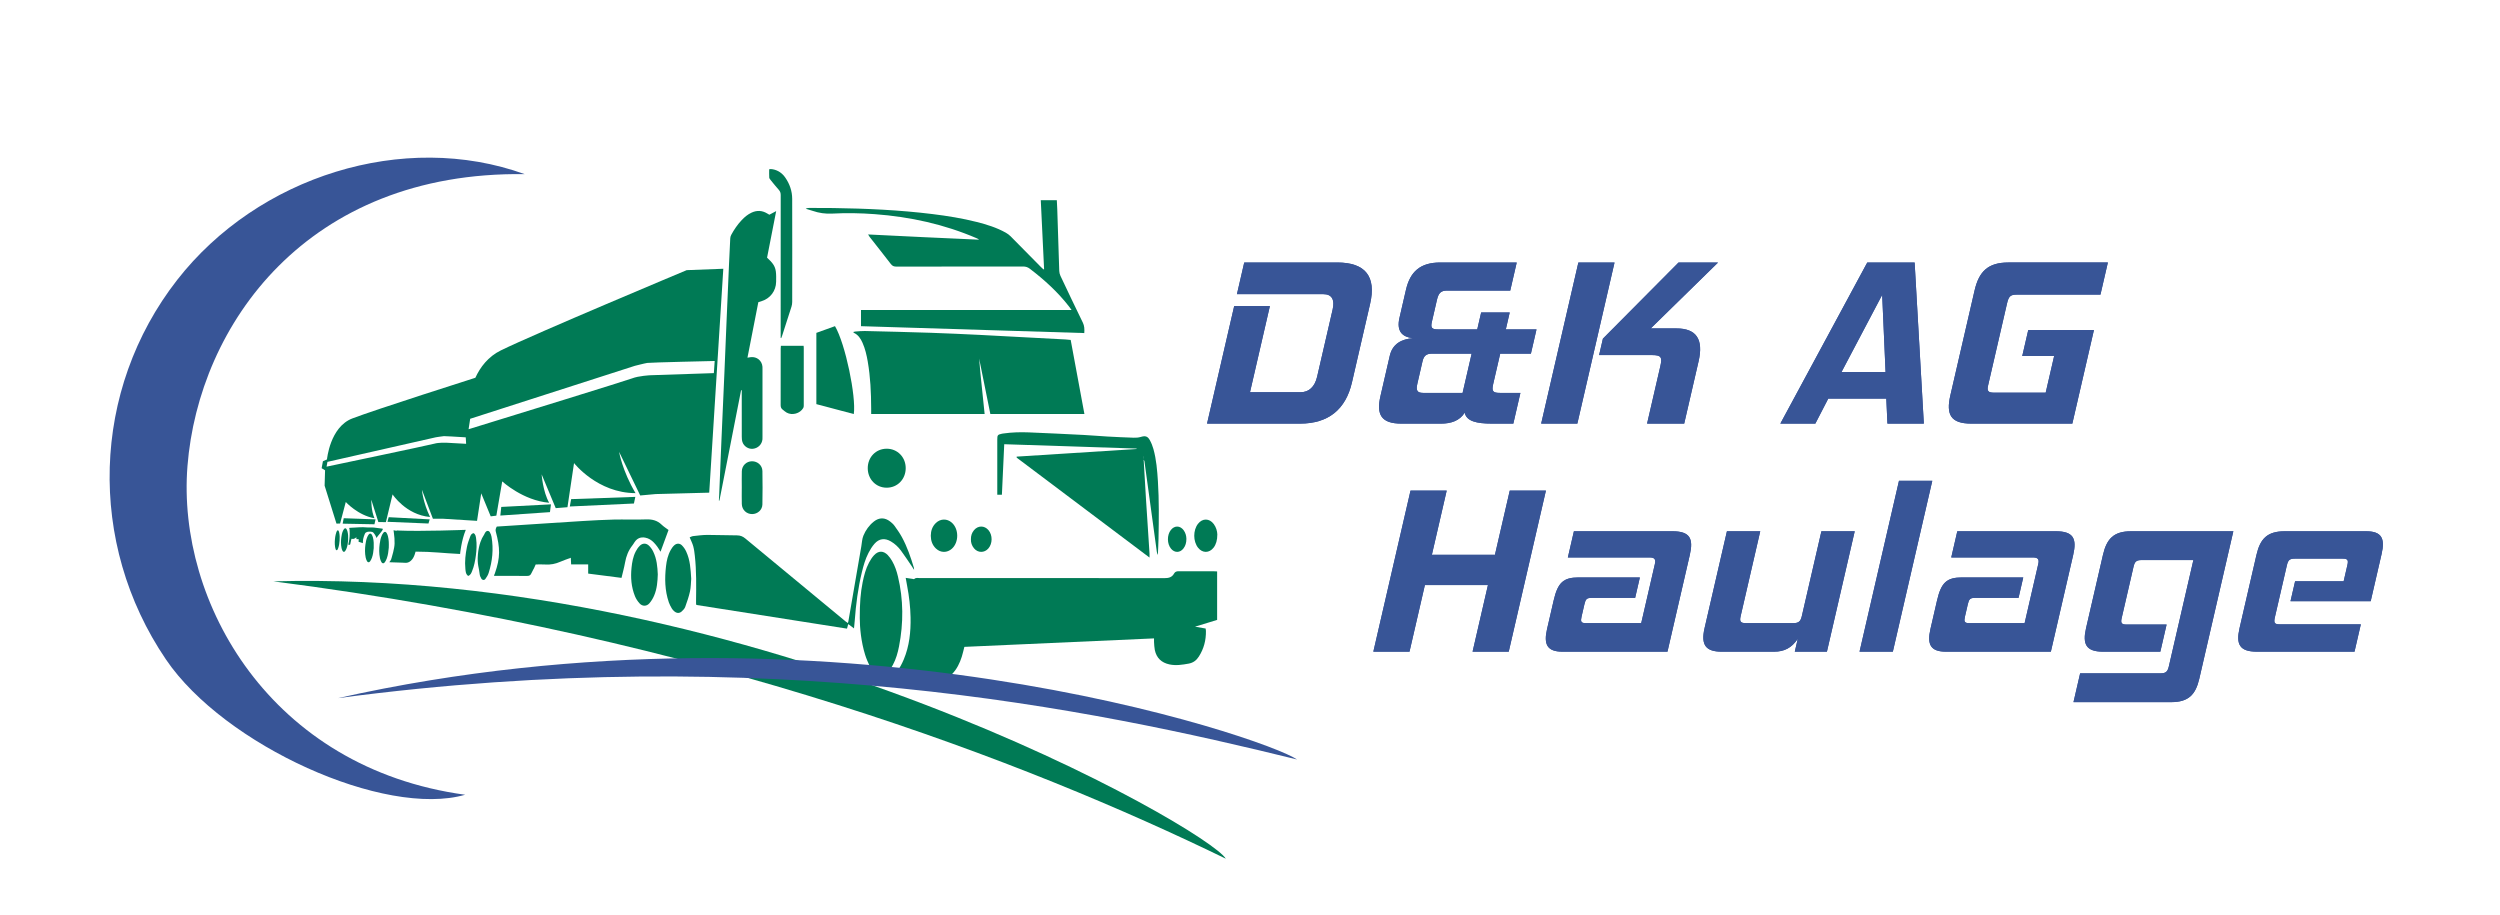 <?xml version="1.0" encoding="utf-8"?>
<!-- Generator: Adobe Illustrator 16.0.3, SVG Export Plug-In . SVG Version: 6.00 Build 0)  -->
<!DOCTYPE svg PUBLIC "-//W3C//DTD SVG 1.1//EN" "http://www.w3.org/Graphics/SVG/1.1/DTD/svg11.dtd">
<svg version="1.1" id="Layer_1" xmlns="http://www.w3.org/2000/svg" xmlns:xlink="http://www.w3.org/1999/xlink" x="0px" y="0px"
	 width="1548.156px" height="566.846px" viewBox="0 0 1548.156 566.846" enable-background="new 0 0 1548.156 566.846"
	 xml:space="preserve">
<g>
	<path fill="#007A55" d="M746.615,389.229c-2.188-0.383-4.146-0.729-6.575-1.153c4.821-1.476,9.225-2.823,13.68-4.188
		c0-10.117,0-19.996,0-30.02c-0.741-0.038-1.39-0.098-2.038-0.1c-7.188-0.006-14.382,0.021-21.569-0.025
		c-1.298-0.008-2.378,0.188-3.038,1.398c-1.354,2.469-3.448,2.892-6.146,2.887c-50.397-0.08-100.802-0.063-151.203-0.035
		c-1.188,0-2.497-0.475-3.577,0.583c-0.177,0.173-0.758-0.06-1.147-0.116c-1.295-0.188-2.59-0.381-4.138-0.609
		c0.335,1.859,0.605,3.475,0.914,5.076c1.229,6.418,1.979,12.891,2.104,19.426c0.173,8.922-0.723,17.688-4.208,26.012
		c-2.138,5.104-5.092,9.645-9.601,13.021c-0.143,0.105-0.227,0.288-0.479,0.625c0.664,0.042,1.163,0.105,1.662,0.104
		c7.655-0.062,15.312-0.134,22.966-0.188c2.062-0.014,4.127,0.154,6.175,0.015c3.606-0.25,6.606-1.892,9.12-4.448
		c3.017-3.068,4.827-6.824,6.1-10.861c0.595-1.893,1.011-3.84,1.582-6.049c39.034-1.744,78.157-3.491,117.443-5.248
		c0,0.928-0.042,1.578,0.009,2.224c0.129,1.654,0.146,3.337,0.479,4.951c1.027,4.951,4.152,7.89,9.063,8.938
		c3.997,0.854,7.929,0.229,11.88-0.489c2.823-0.518,4.782-1.971,6.314-4.354c3.129-4.862,4.497-10.174,4.403-15.903
		C746.79,390.241,746.688,389.789,746.615,389.229z"/>
	<path fill="#007A55" d="M284.917,343.059c-9.989-0.451-17.088-1.456-27.559-1.461c-0.226,0.735-0.396,1.387-0.625,2.015
		c-0.489,1.342-1.159,2.582-2.221,3.568c-0.887,0.827-1.923,1.334-3.143,1.362c-0.693,0.017-1.387-0.072-2.081-0.099
		c-2.583-0.098-5.071-0.155-7.653-0.251c-0.168-0.006-0.334-0.036-0.559-0.061c0.09-0.106,0.122-0.168,0.17-0.204
		c1.059-1.26,1.105-1.98,1.288-2.557c0.184-0.575,1.738-5.697,1.816-8.705c0.057-2.204-0.098-4.397-0.415-6.58
		c-0.08-0.547-0.147-1.094-0.231-1.729c0.517,0.102,0.952,0.188,1.385,0.27c0.131,0.026,0.323,0.113,0.386,0.055
		c0.381-0.337,0.813-0.157,1.215-0.138c14.204,0.632,41.753-0.438,41.753-0.438C285.683,334.716,284.917,343.059,284.917,343.059z"
		/>
	<path fill="#007A55" d="M539.494,256.359c23.544,0,46.755,0,70.251,0c-1.095-11.518-2.533-22.889-3.397-34.328
		c2.312,11.43,4.616,22.861,6.935,34.331c19.464,0,38.746,0,58.25,0c-2.838-15.315-5.653-30.51-8.495-45.851
		c-1.128-0.108-2.171-0.246-3.219-0.303c-8.239-0.445-16.479-0.873-24.72-1.311c-9.436-0.502-18.865-1.052-28.305-1.506
		c-10.169-0.489-20.34-0.973-30.515-1.31c-13.566-0.448-27.14-0.773-40.706-1.096c-1.988-0.047-3.984,0.199-5.979,0.331
		c-0.366,0.024-0.729,0.156-1.094,0.237c0.063,0.264,0.054,0.461,0.12,0.49c2.83,1.229,4.351,3.618,5.532,6.284
		c1.627,3.673,2.519,7.56,3.2,11.497c1.662,9.604,2.097,19.3,2.137,29.023C539.497,253.965,539.494,255.083,539.494,256.359z"/>
	<path fill="#007A55" d="M671.458,206.252c0.16-2.454,0.097-4.439-0.907-6.485c-4.715-9.614-9.291-19.295-13.866-28.978
		c-0.438-0.926-0.696-2.015-0.731-3.038c-0.44-12.707-0.819-25.416-1.229-38.124c-0.059-1.851-0.181-3.699-0.275-5.651
		c-3.319,0-6.486,0-9.935,0c0.688,14.273,1.368,28.495,2.054,42.715c-0.132,0.045-0.264,0.089-0.395,0.134
		c-0.513-0.48-1.042-0.944-1.535-1.444c-6.265-6.35-12.511-12.72-18.806-19.042c-0.877-0.88-1.921-1.649-3.008-2.257
		c-5.618-3.142-11.718-5.038-17.914-6.612c-9.038-2.295-18.229-3.767-27.479-4.908c-20.438-2.522-40.978-3.441-61.553-3.732
		c-4.925-0.07-9.851-0.056-14.773-0.065c-0.704-0.001-1.409,0.083-2.147,0.496c1.434,0.438,2.878,0.833,4.294,1.318
		c3.932,1.346,7.885,1.917,12.106,1.691c8.771-0.47,17.568-0.306,26.343,0.349c21.854,1.631,43.006,6.248,63.188,14.947
		c0.479,0.206,0.939,0.45,1.39,0.861c-22.811-0.924-45.59-2.143-68.696-3.238c0.407,0.662,0.626,1.106,0.925,1.488
		c4.395,5.607,8.829,11.18,13.165,16.829c0.913,1.19,1.872,1.595,3.349,1.592c26.164-0.042,52.33-0.019,78.496-0.06
		c1.616-0.003,2.908,0.382,4.203,1.369c9.04,6.888,17.389,14.485,24.37,23.498c0.437,0.56,0.831,1.146,1.509,2.088
		c-43.714,0-87.001,0-130.416,0c0,3.41,0,6.571,0,10.001C579.24,203.414,625.242,204.829,671.458,206.252z"/>
	<path fill="#007A55" d="M708.159,284.726c0.18,0.246,0.479,0.479,0.521,0.744c0.833,5.928,1.64,11.859,2.446,17.79
		c1.143,8.37,2.285,16.74,3.428,25.109c0.604,4.416,1.197,8.832,1.811,13.247c0.098,0.699,0.259,1.39,0.657,2.046
		c0.141-3.363,0.347-6.726,0.405-10.089c0.22-11.85,0.386-23.702-0.373-35.538c-0.43-6.707-0.959-13.419-2.771-19.931
		c-0.53-1.904-1.271-3.797-2.228-5.523c-1.4-2.539-2.878-2.835-5.667-1.991c-1.364,0.413-2.886,0.513-4.323,0.466
		c-5.455-0.179-10.908-0.433-16.357-0.739c-4.917-0.276-9.825-0.728-14.742-0.979c-11.301-0.575-22.603-1.126-33.908-1.582
		c-5.188-0.21-10.383-0.062-15.542,0.664c-0.327,0.047-0.661,0.074-0.983,0.146c-2.755,0.606-2.955,0.859-2.955,3.717
		c-0.002,10.586-0.001,21.172-0.001,31.759c0,0.723,0,1.446,0,2.337c0.959,0,1.775,0,2.862,0
		c0.479-10.325,0.956-20.667,1.449-31.292c27.432,0.902,54.688,1.798,81.942,2.695c0.006,0.092,0.013,0.184,0.02,0.274
		c-24.764,1.572-49.524,3.144-74.245,4.714c-0.057,0.182-0.084,0.241-0.089,0.302c-0.005,0.06-0.007,0.144,0.028,0.18
		c0.186,0.188,0.365,0.385,0.575,0.542c27.123,20.404,54.246,40.805,81.732,61.479c0.009-1.023,0.056-1.703,0.012-2.377
		c-0.736-11.424-1.501-22.846-2.225-34.271c-0.482-7.706-0.906-15.414-1.362-23.121c-0.018-0.263-0.077-0.522-0.118-0.786
		c-0.032-0.682-0.063-1.363-0.093-2.043c0.027-0.001,0.063-0.002,0.094-0.004C708.159,283.355,708.159,284.039,708.159,284.726z"/>
	<path fill="#007A55" d="M566.075,352.911c-0.061-0.696-0.034-0.967-0.106-1.206c-1.968-6.57-4.168-13.062-7.464-19.101
		c-1.331-2.439-2.952-4.733-4.576-6.998c-0.725-1.01-1.712-1.871-2.696-2.646c-3.279-2.575-6.799-2.58-10.062-0.003
		c-2.936,2.317-5.083,5.337-6.487,8.729c-0.845,2.041-0.917,4.408-1.302,6.635c-1.938,11.203-3.865,22.408-5.797,33.613
		c-0.734,4.26-1.47,8.518-2.21,12.772c-0.054,0.313-0.145,0.617-0.269,1.133c-0.555-0.378-0.989-0.628-1.372-0.942
		c-20.731-17.127-41.473-34.246-62.163-51.418c-1.571-1.308-3.126-1.948-5.192-1.948c-6.122-0.001-12.243-0.296-18.364-0.281
		c-2.915,0.007-5.833,0.405-8.736,0.726c-0.791,0.088-1.542,0.539-2.19,0.778c0.827,2.022,1.714,3.728,2.213,5.539
		c0.525,1.911,0.766,3.916,0.982,5.896c1.039,9.354,0.865,18.74,0.754,28.125c-0.008,0.601,0.001,1.195,0.021,1.793
		c0.008,0.117,0.106,0.232,0.247,0.525c30.938,4.866,61.984,9.749,93.206,14.659c0.259-0.946,0.478-1.739,0.772-2.832
		c1.19,0.901,2.261,1.71,3.566,2.698c0.167-1.736,0.343-3.221,0.449-4.709c0.741-10.163,2.032-20.248,4.442-30.164
		c0.992-4.076,2.142-8.12,4.063-11.861c1.022-1.994,2.229-3.967,3.695-5.646c2.909-3.325,6.409-3.732,10.222-1.479
		c2.44,1.438,4.5,3.366,6.168,5.616c2.373,3.202,4.551,6.552,6.803,9.843C565.096,351.341,565.464,351.953,566.075,352.911z"/>
	<path fill="#007A55" d="M445.502,310.039c4.477-22.798,8.954-45.597,13.43-68.394c0.138,0.015,0.271,0.032,0.404,0.047
		c0,0.76,0,1.521,0,2.281c0,8.789-0.013,17.577,0.017,26.365c0.007,1.117,0.06,2.292,0.396,3.338
		c0.898,2.761,3.785,4.557,6.527,4.244c3.172-0.361,5.563-2.734,5.877-5.853c0.053-0.528,0.026-1.063,0.026-1.596
		c0.002-13.983,0.001-27.964,0.001-41.946c0-0.466,0.021-0.933-0.017-1.397c-0.294-3.802-3.516-6.424-7.297-5.94
		c-0.571,0.072-1.138,0.178-1.99,0.312c2.268-11.557,4.497-22.947,6.733-34.362c0.652-0.202,1.217-0.38,1.777-0.548
		c5.531-1.64,9.183-6.386,9.244-12.118c0.023-2.127,0.103-4.281-0.184-6.377c-0.438-3.234-1.873-5.28-5.431-8.515
		c1.844-9.419,3.701-18.927,5.646-28.85c-1.581,0.838-2.877,1.527-4.242,2.251c-0.426-0.253-0.877-0.517-1.324-0.788
		c-3.147-1.91-6.383-2.055-9.715-0.496c-2.331,1.091-4.262,2.704-6.013,4.552c-2.626,2.772-4.763,5.901-6.57,9.252
		c-0.333,0.618-0.536,1.37-0.575,2.073c-0.274,5.051-0.511,10.104-0.729,15.158c-0.52,11.771-1.027,23.542-1.526,35.314
		c-0.471,11.106-0.905,22.213-1.387,33.32c-0.603,13.965-1.248,27.929-1.848,41.894c-0.477,11.04-0.906,22.082-1.363,33.121
		c-0.049,1.195-0.133,2.39-0.199,3.582C445.283,309.987,445.393,310.015,445.502,310.039z"/>
	<path fill="#007A55" d="M384.873,357.854c0.768-3.254,1.641-6.321,2.188-9.447c0.694-3.943,2.063-7.533,4.563-10.68
		c0.495-0.623,0.89-1.326,1.329-1.994c1.573-2.396,3.818-3.332,6.646-2.786c2.107,0.405,3.831,1.5,5.29,3.016
		c0.782,0.812,1.508,1.688,2.174,2.601c0.659,0.903,1.216,1.89,1.979,3.094c1.684-4.578,3.285-8.93,4.952-13.458
		c-1.441-1.099-2.982-2.046-4.247-3.274c-2.77-2.697-5.967-3.438-9.778-3.285c-6.646,0.266-13.313-0.047-19.971,0.105
		c-6.316,0.146-12.629,0.523-18.939,0.885c-7.043,0.401-14.082,0.895-21.123,1.352c-7.305,0.476-14.607,0.955-21.914,1.433
		c-3.446,0.226-6.896,0.444-10.372,0.668c-0.555,0.985-0.944,1.881-0.639,3.043c2.741,10.349,2.908,16.021-0.558,25.965
		c-0.414,1.188-0.095,0.035-0.516,1.222c-0.017,0.048,0.044,0.121,0.113,0.3c0.524,0.026,0.354-0.021,0.931-0.021
		c5.992,0.008,13.458-0.023,19.452,0.053c1.324,0.018,2.061-0.354,2.597-1.588c1.235-2.522,1.751-3.319,1.719-3.308
		c0.306-0.661,0.596-1.332,0.983-2.199c1.941,0,3.929-0.109,5.896,0.023c3.262,0.229,6.319-0.365,9.302-1.682
		c2.059-0.904,4.202-1.604,6.556-2.488c0.064,1.435,0.126,2.648,0.191,4.102c3.481,0,6.905,0,10.562,0c0,2,0,3.768,0,5.697
		C371.213,356.092,377.977,356.966,384.873,357.854z"/>
	<path fill="#007A55" d="M532.42,382.649c0.029,6.084,0.768,14.613,3.336,22.883c0.766,2.461,1.82,4.849,2.932,7.18
		c0.591,1.237,1.476,2.384,2.411,3.398c2.851,3.068,6.142,3.079,8.951-0.056c1.143-1.268,2.063-2.772,2.871-4.287
		c1.925-3.604,3.048-7.518,3.818-11.502c2.8-14.48,2.757-28.941-0.687-43.331c-0.79-3.304-1.867-6.529-3.578-9.48
		c-0.759-1.313-1.646-2.6-2.69-3.688c-2.715-2.824-5.826-2.836-8.506,0.053c-1.246,1.345-2.271,2.955-3.13,4.584
		c-2.036,3.851-3.109,8.043-3.965,12.287C532.896,367.104,532.402,373.592,532.42,382.649z"/>
	<path fill="#007A55" d="M505.54,250.265c7.793,2.065,15.478,4.101,23.179,6.143c1.548-10.779-5.21-43.54-11.64-54.432
		c-3.786,1.366-7.626,2.751-11.539,4.164C505.54,220.821,505.54,235.419,505.54,250.265z"/>
	<path fill="#007A55" d="M483.778,209.394c0.205-0.539,0.434-1.07,0.608-1.619c1.929-5.944,3.863-11.884,5.744-17.842
		c0.295-0.933,0.453-1.949,0.455-2.926c0.025-21.301,0.057-42.603-0.01-63.903c-0.019-4.761-1.543-9.167-4.254-13.09
		c-1.881-2.724-4.438-4.563-7.769-5.178c-0.391-0.073-0.789-0.121-1.186-0.138c-0.259-0.012-0.521,0.054-1.039,0.116
		c0,1.717-0.066,3.43,0.039,5.131c0.033,0.524,0.473,1.072,0.834,1.52c1.676,2.068,3.338,4.153,5.115,6.133
		c0.867,0.969,1.146,1.97,1.146,3.236c-0.023,28.69-0.021,57.379-0.021,86.069c0,0.796,0,1.593,0,2.39
		C483.561,209.326,483.67,209.36,483.778,209.394z"/>
	<path fill="#007A55" d="M497.647,214.143c-4.724,0-9.339,0-14.063,0c-0.048,0.575-0.128,1.087-0.128,1.6
		c-0.007,11.697,0.009,23.394-0.029,35.092c-0.003,1.163,0.275,2.076,1.188,2.779c0.84,0.648,1.626,1.395,2.543,1.906
		c3.454,1.926,8.33,0.539,10.287-2.902c0.238-0.427,0.293-1.008,0.293-1.518c0.016-11.897,0.012-23.794,0.007-35.69
		C497.744,215.023,497.688,214.638,497.647,214.143z"/>
	<path fill="#007A55" d="M537.365,289.924c0.005,6.833,5.062,12.068,11.681,12.093c6.711,0.026,11.849-5.261,11.827-12.166
		c-0.021-6.792-5.157-12.002-11.803-11.979C542.401,277.896,537.361,283.087,537.365,289.924z"/>
	<path fill="#007A55" d="M459.352,301.954c0,3.389-0.073,6.777,0.021,10.165c0.103,3.612,2.917,6.262,6.428,6.231
		c3.338-0.026,6.253-2.561,6.323-5.944c0.143-6.907,0.136-13.821,0.01-20.728c-0.063-3.478-3.011-6.053-6.442-6.033
		c-3.426,0.019-6.198,2.629-6.312,6.145c-0.104,3.385-0.021,6.775-0.021,10.164C459.355,301.954,459.354,301.954,459.352,301.954z"
		/>
	<path fill="#007A55" d="M407.345,355.728c-0.208-4.746-0.601-9.523-2.817-14.107c-0.627-1.305-1.51-2.604-2.651-3.719
		c-1.685-1.648-3.936-1.639-5.624,0.012c-1.093,1.063-1.899,2.303-2.544,3.533c-1.711,3.272-2.273,6.716-2.626,10.16
		c-0.607,5.937-0.184,11.828,2.125,17.582c0.629,1.574,1.635,3.137,2.891,4.514c1.687,1.852,4.3,1.857,5.969-0.016
		c1.332-1.498,2.318-3.199,3.033-4.896C406.882,364.549,407.195,360.161,407.345,355.728z"/>
	<path fill="#007A55" d="M428.046,358.4c-0.384-5.855-0.596-11.456-3.122-16.881c-0.61-1.311-1.466-2.621-2.61-3.778
		c-1.388-1.405-3.316-1.389-4.793-0.027c-0.932,0.856-1.593,1.855-2.149,2.84c-1.824,3.255-2.542,6.659-2.935,10.068
		c-0.864,7.501-0.787,14.993,1.745,22.393c0.437,1.28,1.118,2.534,1.834,3.77c0.389,0.671,0.971,1.327,1.676,1.89
		c1.464,1.165,3.049,1.199,4.417,0.013c0.963-0.84,1.842-1.816,2.207-2.81c1.153-3.198,2.272-6.416,2.978-9.662
		C427.869,363.547,427.834,360.831,428.046,358.4z"/>
	<path fill="#007A55" d="M576.402,331.783c0.03,3.049,0.938,5.754,3.187,7.899c2.864,2.738,6.955,2.77,9.896,0.104
		c4.396-3.984,4.379-12.155-0.036-16.104c-2.951-2.641-7.039-2.576-9.896,0.186C577.319,326.024,576.425,328.733,576.402,331.783z"
		/>
	<path fill="#007A55" d="M753.844,330.912c-0.063-1.874-0.66-4.3-2.221-6.407c-2.688-3.63-7.011-3.668-9.763-0.104
		c-3.089,3.998-3.066,10.797,0.044,14.769c2.719,3.472,6.943,3.446,9.646-0.058C753.03,337.19,753.867,334.461,753.844,330.912z"/>
	<path fill="#007A55" d="M601.25,333.962c-0.065,2.023,0.557,3.946,1.923,5.594c2.396,2.889,6.38,2.932,8.847,0.125
		c2.682-3.047,2.727-8.304,0.099-11.394c-2.513-2.953-6.479-2.952-8.965,0.037C601.83,329.912,601.221,331.774,601.25,333.962z"/>
	<path fill="#007A55" d="M734.692,333.664c-0.043-1.888-0.539-3.729-1.722-5.332c-2.174-2.955-5.641-2.998-7.904-0.132
		c-2.448,3.094-2.413,8.508,0.072,11.549c2.195,2.684,5.521,2.682,7.67-0.029C734.19,337.979,734.698,335.942,734.692,333.664z"/>
	<path fill="#007A55" d="M289.894,356.648c1.521-0.523,1.952-1.767,2.424-2.905c1.307-3.148,1.947-6.482,2.376-9.838
		c0.436-3.423,0.65-6.875,0.156-10.319c-0.185-1.275-0.285-2.659-1.571-3.436c-1.308,0.24-1.799,1.259-2.15,2.221
		c-0.752,2.049-1.528,4.116-1.956,6.246c-0.902,4.491-1.456,9.045-0.983,13.646C288.349,353.813,288.363,355.475,289.894,356.648z"
		/>
	<path fill="#007A55" d="M224.693,336.354c0,0,0.061-1.674,0.192-2.525c0.166-1.073,0.75-2.457,0.875-2.794
		c0.125-0.339,0.147-0.355,0.219-0.535c0.259-0.642,0.881-0.944,1.414-1.111c0.533-0.164,3.079-0.442,3.863,0.492
		c0.106,0.207,0.958,1.135,1.034,1.39c0.075,0.256,0.877,1.574,0.96,1.911c0.314-1.239,3.819-4.339,3.836-5.653
		c-0.18-0.313-4.38-0.56-4.876-0.747c-0.495-0.181-4.12-0.166-4.648-0.157c-0.92,0.013-1.835-0.133-2.754-0.149
		c-0.873-0.02-1.75,0.031-2.626,0.071c-0.978,0.047-1.958,0.118-2.936,0.182c-1.016,0.064-3.09,0.109-3.047,0.198
		s0.12,0.32,0.12,0.32s0.132,0.394,0.154,0.715c0.194,2.859,0.079,5.587-0.576,8.28c-0.078,0.321-0.16,0.64-0.238,0.964
		c-0.003,0.014,0.003,0.033,0.011,0.083c0.072,0.012,0.15,0.031,0.229,0.036c0.826,0.057-0.204-0.021,0.62,0.056
		c0.184,0.016,0.29-0.08,0.386-0.413c0.267-0.923,0.307-1.803,0.583-2.715c0.054-0.18,0.105-0.359,0.175-0.593
		c0.267,0.017,0.542,0.004,0.811,0.059c0.446,0.091,0.878-0.047,1.313-0.377c0.299-0.229,0.608-0.402,0.949-0.626
		c-0.017,0.395-0.031,0.728-0.046,1.125c0.479,0.031,0.952,0.062,1.455,0.095c-0.036,0.551-0.066,1.032-0.101,1.56
		C222.986,335.807,224.693,336.354,224.693,336.354z"/>
	<path fill="#007A55" d="M231.43,339.417c0.074-2.2,0.091-4.42-0.487-6.586c-0.165-0.617-0.409-1.235-0.743-1.774
		c-0.495-0.799-1.22-0.842-1.814-0.113c-0.382,0.467-0.681,1.025-0.927,1.582c-0.649,1.479-0.934,3.058-1.151,4.646
		c-0.373,2.731-0.413,5.467,0.159,8.175c0.158,0.741,0.432,1.483,0.797,2.148c0.488,0.892,1.331,0.948,1.926,0.118
		c0.475-0.665,0.844-1.432,1.125-2.202C231.016,343.487,231.248,341.465,231.43,339.417z"/>
	<path fill="#007A55" d="M240.754,339.205c0.081-2.414,0.1-4.85-0.534-7.226c-0.181-0.678-0.449-1.355-0.815-1.947
		c-0.543-0.877-1.339-0.924-1.991-0.124c-0.419,0.512-0.748,1.125-1.017,1.735c-0.712,1.623-1.025,3.354-1.263,5.099
		c-0.409,2.996-0.453,5.998,0.175,8.969c0.173,0.813,0.474,1.628,0.874,2.357c0.536,0.979,1.46,1.04,2.113,0.13
		c0.521-0.729,0.926-1.571,1.234-2.416C240.299,343.671,240.554,341.452,240.754,339.205z"/>
	<path fill="#007A55" d="M215.58,334.529c0.061-1.807,0.075-3.63-0.399-5.408c-0.135-0.507-0.336-1.015-0.61-1.458
		c-0.406-0.655-1.002-0.691-1.49-0.093c-0.314,0.384-0.56,0.842-0.761,1.3c-0.533,1.215-0.767,2.511-0.946,3.815
		c-0.306,2.243-0.339,4.489,0.131,6.714c0.129,0.608,0.355,1.218,0.654,1.765c0.401,0.731,1.093,0.778,1.582,0.097
		c0.39-0.546,0.693-1.176,0.924-1.809C215.24,337.872,215.431,336.211,215.58,334.529z"/>
	<path fill="#007A55" d="M208.423,340.741c0.561,0.044,0.855-0.874,1.042-1.411c0.519-1.492,0.723-3.053,0.829-4.618
		c0.107-1.597,0.112-3.198-0.212-4.778c-0.121-0.587-0.385-1.515-0.822-1.545c-0.438-0.03-0.797,0.631-0.934,1.088
		c-0.292,0.966-0.594,1.944-0.733,2.941c-0.293,2.104-0.424,4.228-0.079,6.342C207.632,339.473,207.864,340.695,208.423,340.741z"/>
	<path fill="#007A55" d="M295.944,343.425c-0.533,6.415,0.748,8.176,1.104,12.161c0.085,0.911,0.514,1.861,1.029,2.725
		c0.604,1.023,1.811,1.141,2.507,0.199c0.862-1.165,1.622-2.424,2.03-3.721c2.309-7.3,3.084-14.753,1.779-22.367
		c-0.158-0.924-0.502-1.869-1-2.74c-0.646-1.13-1.825-1.229-2.672-0.215c-0.643,0.768-0.634,1.333-1.456,2.515
		C298.444,333.165,296.477,337.01,295.944,343.425z"/>
</g>
<polygon fill="#007A55" points="353.685,309.095 352.862,313.65 392.573,311.806 393.422,307.699 "/>
<polygon fill="#007A55" points="310.416,313.923 309.844,319.267 340.57,317.143 341.192,312.323 "/>
<polygon fill="#007A55" points="240.702,320.275 239.92,323.133 265.328,324.194 266.1,321.628 "/>
<polygon fill="#007A55" points="212.859,320.912 212.193,324.286 231.891,324.664 232.559,321.628 "/>
<path fill="#007A55" d="M425.239,167.295c0,0-94.253,39.459-115.109,49.706c-7.868,3.865-12.745,10.365-15.772,16.961l-0.066-0.003
	c0,0-62.282,19.828-76.149,25.18c-13.867,5.353-15.658,25.377-15.658,25.377l-2.517,1.122l-0.791,4.302l2.124,1.308l-0.281,9.496
	l7.346,23.517l2.248-0.082l3.512-13.315c0,0,7.569,8.324,17.775,10.067c-2.107-4.666-1.972-11.468-1.972-11.468l4.376,13.827
	l4.663,0.039l4.135-17.18c0,0,8.211,12.672,23.214,14c-4.492-9.358-5.04-16.872-5.04-16.872l6.81,17.963l6.162-0.015l21.164,1.313
	l2.593-17.035l5.875,14.252l3.488-0.437l3.634-21.219c0,0,12.935,11.918,29.067,13.227c-3.924-6.977-4.65-17.587-4.65-17.587
	l8.72,20.929l7.267-0.581l4.07-27.324c0,0,14.534,18.604,38.079,18.604c-8.285-13.952-10.174-25.58-10.174-25.58l13.081,27.034
	l9.592-0.872l33.138-0.872l8.72-138.654L425.239,167.295z M268.933,274.765c-2.749,0.806-66.7,14.22-66.7,14.22l0.533-2.968
	c0,0,67.041-15.231,67.145-15.222c0.105,0.009,3.749-0.63,4.998-0.712c0.616-0.041,7.092,0.345,13.508,0.746l0.236,4.008
	l-12.317-0.678C276.336,274.159,271.682,273.958,268.933,274.765z M402.82,232.371c0,0-7.276,0.327-11.445,1.962
	c-3.212,1.259-75.055,23.434-101.197,31.472l0.984-6.465c27.104-8.776,101.856-32.794,101.983-32.794
	c0.164,0,5.75-1.499,7.685-1.799c1.935-0.3,41.749-1.199,41.749-1.199l-0.517,7.515L402.82,232.371z"/>
<path fill="#007A55" d="M169.228,360c299.332-7.666,579.331,153.666,589.862,171.761C636.295,472.016,436.56,394.334,169.228,360z"
	/>
<path fill="#385597" d="M324.922,107.836C189.946,105.982,123,201.337,116.092,288.632
	c-6.666,84.229,51.329,187.088,171.976,203.529C238.285,506.49,138.86,461.542,102.77,408.39
	c-48.971-72.123-46.164-166.953,6.96-235.055C159.75,109.212,249.919,80.747,324.922,107.836z"/>
<path fill="#385597" d="M209.228,432.335c305-68.335,575,24.665,594,38C676.229,439,475.228,397,209.228,432.335z"/>
<g>
	<g>
		<path fill="#385597" d="M747.479,262.326l16.811-72.8h22.104l-12.314,53.348h31.39c5.011,0,8.707-3.243,10.17-9.579l9.596-41.559
			c1.465-6.337-0.592-9.579-5.746-9.579H765.99l4.522-19.6h57.621c17.537,0,24.189,8.842,20.347,25.495l-11.263,48.779
			c-3.844,16.652-14.58,25.495-32.117,25.495H747.479z"/>
		<path fill="#385597" d="M923.882,262.326c-9.578,0-15.723-1.474-16.854-6.779c-3.074,5.01-8.492,6.779-14.535,6.779h-24.758
			c-12.379,0-15.509-5.6-12.891-16.948l5.785-25.052c1.734-7.516,7.395-10.316,14.311-10.905
			c-6.609-0.737-10.217-4.273-8.313-12.527l4.017-17.39c2.618-11.347,8.925-16.947,21.304-16.947h47.305l-4.014,17.39h-39.201
			c-3.685,0-5.203,1.474-6.189,5.747l-3.163,13.705c-0.813,3.537-0.021,4.568,3.661,4.568h24.464l2.413-10.463h17.688l-2.414,10.463
			h19.01L948.033,219h-19.01l-4.355,18.863c-1.055,4.568-0.08,5.452,4.342,5.452h12.525l-4.391,19.011H923.882z M911.337,219
			h-24.463c-3.685,0-5.168,1.326-5.986,4.863l-3.164,13.705c-0.982,4.273-0.146,5.747,3.688,5.747h24.313L911.337,219z"/>
		<path fill="#385597" d="M954.39,262.326l23.035-99.769h22.4l-23.035,99.769H954.39z M1019.97,262.326l8.199-35.516
			c1.293-5.6,0.568-6.926-5.18-6.926h-32.719l2.35-10.168l46.846-47.158h24.465l-41.698,40.821h15.916
			c12.38,0,16.856,6.779,13.728,20.337l-8.914,38.61H1019.97z"/>
		<path fill="#385597" d="M1168.814,262.326l-0.699-15.474h-35.957l-7.994,15.474H1102.5l53.834-99.769h29.326l5.703,99.769
			H1168.814z M1165.558,182.6l-25.17,47.747h27.266L1165.558,182.6z"/>
		<path fill="#385597" d="M1220.689,262.326c-12.676,0-15.652-5.6-12.934-17.389l15.004-64.99c2.725-11.79,8.287-17.39,20.961-17.39
			h61.604l-4.594,19.895h-51.875c-3.83,0-4.953,1.031-5.977,5.452l-11.737,50.842c-0.78,3.389,0.015,4.421,3.694,4.421h31.98
			l5.236-22.695h-19.748l3.709-16.063h40.678l-13.371,57.916L1220.689,262.326L1220.689,262.326z"/>
		<path fill="#385597" d="M934.302,403.561h-22.396l9.523-41.264h-39.053l-9.525,41.264h-22.398l23.033-99.769h22.398l-9.186,39.789
			h39.053l9.188-39.789h22.396L934.302,403.561z"/>
		<path fill="#385597" d="M967.613,403.561c-9.58,0-11.77-4.565-9.59-13.999l4.084-17.686c2.586-11.2,6.1-14.295,15.527-14.295
			h37.875l-2.926,12.674H985.47c-2.801,0-3.561,0.737-4.271,3.832l-1.807,7.811c-0.68,2.947-0.327,3.979,2.475,3.979h34.48
			l8.439-36.548c0.645-2.801,0.067-4.126-3.322-4.126h-50.547l3.742-16.211h61.012c10.904,0,13.092,4.567,10.779,14.59
			l-13.849,59.979H967.613L967.613,403.561z"/>
		<path fill="#385597" d="M1111.447,403.561l1.838-7.958c-3.799,5.603-8.322,7.958-14.658,7.958h-32.422
			c-9.727,0-13.082-3.979-10.631-14.589l13.846-59.979h20.633l-12.146,52.609c-0.748,3.242-0.104,4.272,3.141,4.272h29.621
			c3.096,0,4.365-1.03,5.113-4.272l12.145-52.609h20.635l-17.219,74.566L1111.447,403.561L1111.447,403.561z"/>
		<path fill="#385597" d="M1151.535,403.561l24.43-105.811h20.631l-24.428,105.811H1151.535z"/>
		<path fill="#385597" d="M1205.029,403.561c-9.578,0-11.77-4.565-9.588-13.999l4.082-17.686c2.586-11.2,6.1-14.295,15.529-14.295
			h37.873L1250,370.255h-27.115c-2.801,0-3.559,0.737-4.271,3.832l-1.803,7.811c-0.684,2.947-0.33,3.979,2.471,3.979h34.484
			l8.438-36.548c0.646-2.801,0.068-4.126-3.32-4.126h-50.547l3.742-16.211h61.01c10.906,0,13.094,4.567,10.779,14.59l-13.848,59.979
			H1205.029L1205.029,403.561z"/>
		<path fill="#385597" d="M1284.031,434.802l4.115-17.831h49.811c3.242,0,4.365-1.029,5.113-4.271l15.209-65.874h-32.127
			c-3.242,0-4.217,1.028-4.934,4.127l-7.35,31.831c-0.68,2.945-0.182,3.979,3.063,3.979h24.76l-3.879,16.803h-35.369
			c-10.611,0-12.945-4.568-10.631-14.592l10.479-45.391c2.313-10.021,6.758-14.59,17.367-14.59h63.369l-21.063,91.222
			c-2.313,10.021-6.758,14.589-17.516,14.589L1284.031,434.802L1284.031,434.802z"/>
		<path fill="#385597" d="M1397.646,403.561c-10.76,0-13.096-4.565-10.779-14.589l10.479-45.391
			c2.314-10.021,6.758-14.59,17.52-14.59h50.396c9.729,0,11.769,4.568,9.59,14l-6.771,29.326h-49.664l2.858-12.379h30.063
			l2.313-10.021c0.716-3.095,0.183-3.979-2.911-3.979h-29.623c-3.242,0-4.184,0.885-4.934,4.127l-7.416,32.125
			c-0.814,3.537-0.285,4.422,2.957,4.422h50.254l-3.911,16.945L1397.646,403.561L1397.646,403.561z"/>
	</g>
	<g>
		<path fill="#385597" d="M747.479,262.326l16.811-72.8h22.104l-12.314,53.348h31.39c5.011,0,8.707-3.243,10.17-9.579l9.596-41.559
			c1.465-6.337-0.592-9.579-5.746-9.579H765.99l4.522-19.6h57.621c17.537,0,24.189,8.842,20.347,25.495l-11.263,48.779
			c-3.844,16.652-14.58,25.495-32.117,25.495H747.479z"/>
		<path fill="#385597" d="M923.882,262.326c-9.578,0-15.723-1.474-16.854-6.779c-3.074,5.01-8.492,6.779-14.535,6.779h-24.758
			c-12.379,0-15.509-5.6-12.891-16.948l5.785-25.052c1.734-7.516,7.395-10.316,14.311-10.905
			c-6.609-0.737-10.217-4.273-8.313-12.527l4.017-17.39c2.618-11.347,8.925-16.947,21.304-16.947h47.305l-4.014,17.39h-39.201
			c-3.685,0-5.203,1.474-6.189,5.747l-3.163,13.705c-0.813,3.537-0.021,4.568,3.661,4.568h24.464l2.413-10.463h17.688l-2.414,10.463
			h19.01L948.033,219h-19.01l-4.355,18.863c-1.055,4.568-0.08,5.452,4.342,5.452h12.525l-4.391,19.011H923.882z M911.337,219
			h-24.463c-3.685,0-5.168,1.326-5.986,4.863l-3.164,13.705c-0.982,4.273-0.146,5.747,3.688,5.747h24.313L911.337,219z"/>
		<path fill="#385597" d="M954.39,262.326l23.035-99.769h22.4l-23.035,99.769H954.39z M1019.97,262.326l8.199-35.516
			c1.293-5.6,0.568-6.926-5.18-6.926h-32.719l2.35-10.168l46.846-47.158h24.465l-41.698,40.821h15.916
			c12.38,0,16.856,6.779,13.728,20.337l-8.914,38.61H1019.97z"/>
		<path fill="#385597" d="M1168.814,262.326l-0.699-15.474h-35.957l-7.994,15.474H1102.5l53.834-99.769h29.326l5.703,99.769
			H1168.814z M1165.558,182.6l-25.17,47.747h27.266L1165.558,182.6z"/>
		<path fill="#385597" d="M1220.689,262.326c-12.676,0-15.652-5.6-12.934-17.389l15.004-64.99c2.725-11.79,8.287-17.39,20.961-17.39
			h61.604l-4.594,19.895h-51.875c-3.83,0-4.953,1.031-5.977,5.452l-11.737,50.842c-0.78,3.389,0.015,4.421,3.694,4.421h31.98
			l5.236-22.695h-19.748l3.709-16.063h40.678l-13.371,57.916L1220.689,262.326L1220.689,262.326z"/>
		<path fill="#385597" d="M934.302,403.561h-22.396l9.523-41.264h-39.053l-9.525,41.264h-22.398l23.033-99.769h22.398l-9.186,39.789
			h39.053l9.188-39.789h22.396L934.302,403.561z"/>
		<path fill="#385597" d="M967.613,403.561c-9.58,0-11.77-4.565-9.59-13.999l4.084-17.686c2.586-11.2,6.1-14.295,15.527-14.295
			h37.875l-2.926,12.674H985.47c-2.801,0-3.561,0.737-4.271,3.832l-1.807,7.811c-0.68,2.947-0.327,3.979,2.475,3.979h34.48
			l8.439-36.548c0.645-2.801,0.067-4.126-3.322-4.126h-50.547l3.742-16.211h61.012c10.904,0,13.092,4.567,10.779,14.59
			l-13.849,59.979H967.613L967.613,403.561z"/>
		<path fill="#385597" d="M1111.447,403.561l1.838-7.958c-3.799,5.603-8.322,7.958-14.658,7.958h-32.422
			c-9.727,0-13.082-3.979-10.631-14.589l13.846-59.979h20.633l-12.146,52.609c-0.748,3.242-0.104,4.272,3.141,4.272h29.621
			c3.096,0,4.365-1.03,5.113-4.272l12.145-52.609h20.635l-17.219,74.566L1111.447,403.561L1111.447,403.561z"/>
		<path fill="#385597" d="M1151.535,403.561l24.43-105.811h20.631l-24.428,105.811H1151.535z"/>
		<path fill="#385597" d="M1205.029,403.561c-9.578,0-11.77-4.565-9.588-13.999l4.082-17.686c2.586-11.2,6.1-14.295,15.529-14.295
			h37.873L1250,370.255h-27.115c-2.801,0-3.559,0.737-4.271,3.832l-1.803,7.811c-0.684,2.947-0.33,3.979,2.471,3.979h34.484
			l8.438-36.548c0.646-2.801,0.068-4.126-3.32-4.126h-50.547l3.742-16.211h61.01c10.906,0,13.094,4.567,10.779,14.59l-13.848,59.979
			H1205.029L1205.029,403.561z"/>
		<path fill="#385597" d="M1284.031,434.802l4.115-17.831h49.811c3.242,0,4.365-1.029,5.113-4.271l15.209-65.874h-32.127
			c-3.242,0-4.217,1.028-4.934,4.127l-7.35,31.831c-0.68,2.945-0.182,3.979,3.063,3.979h24.76l-3.879,16.803h-35.369
			c-10.611,0-12.945-4.568-10.631-14.592l10.479-45.391c2.313-10.021,6.758-14.59,17.367-14.59h63.369l-21.063,91.222
			c-2.313,10.021-6.758,14.589-17.516,14.589L1284.031,434.802L1284.031,434.802z"/>
		<path fill="#385597" d="M1397.646,403.561c-10.76,0-13.096-4.565-10.779-14.589l10.479-45.391
			c2.314-10.021,6.758-14.59,17.52-14.59h50.396c9.729,0,11.769,4.568,9.59,14l-6.771,29.326h-49.664l2.858-12.379h30.063
			l2.313-10.021c0.716-3.095,0.183-3.979-2.911-3.979h-29.623c-3.242,0-4.184,0.885-4.934,4.127l-7.416,32.125
			c-0.814,3.537-0.285,4.422,2.957,4.422h50.254l-3.911,16.945L1397.646,403.561L1397.646,403.561z"/>
	</g>
</g>
</svg>
